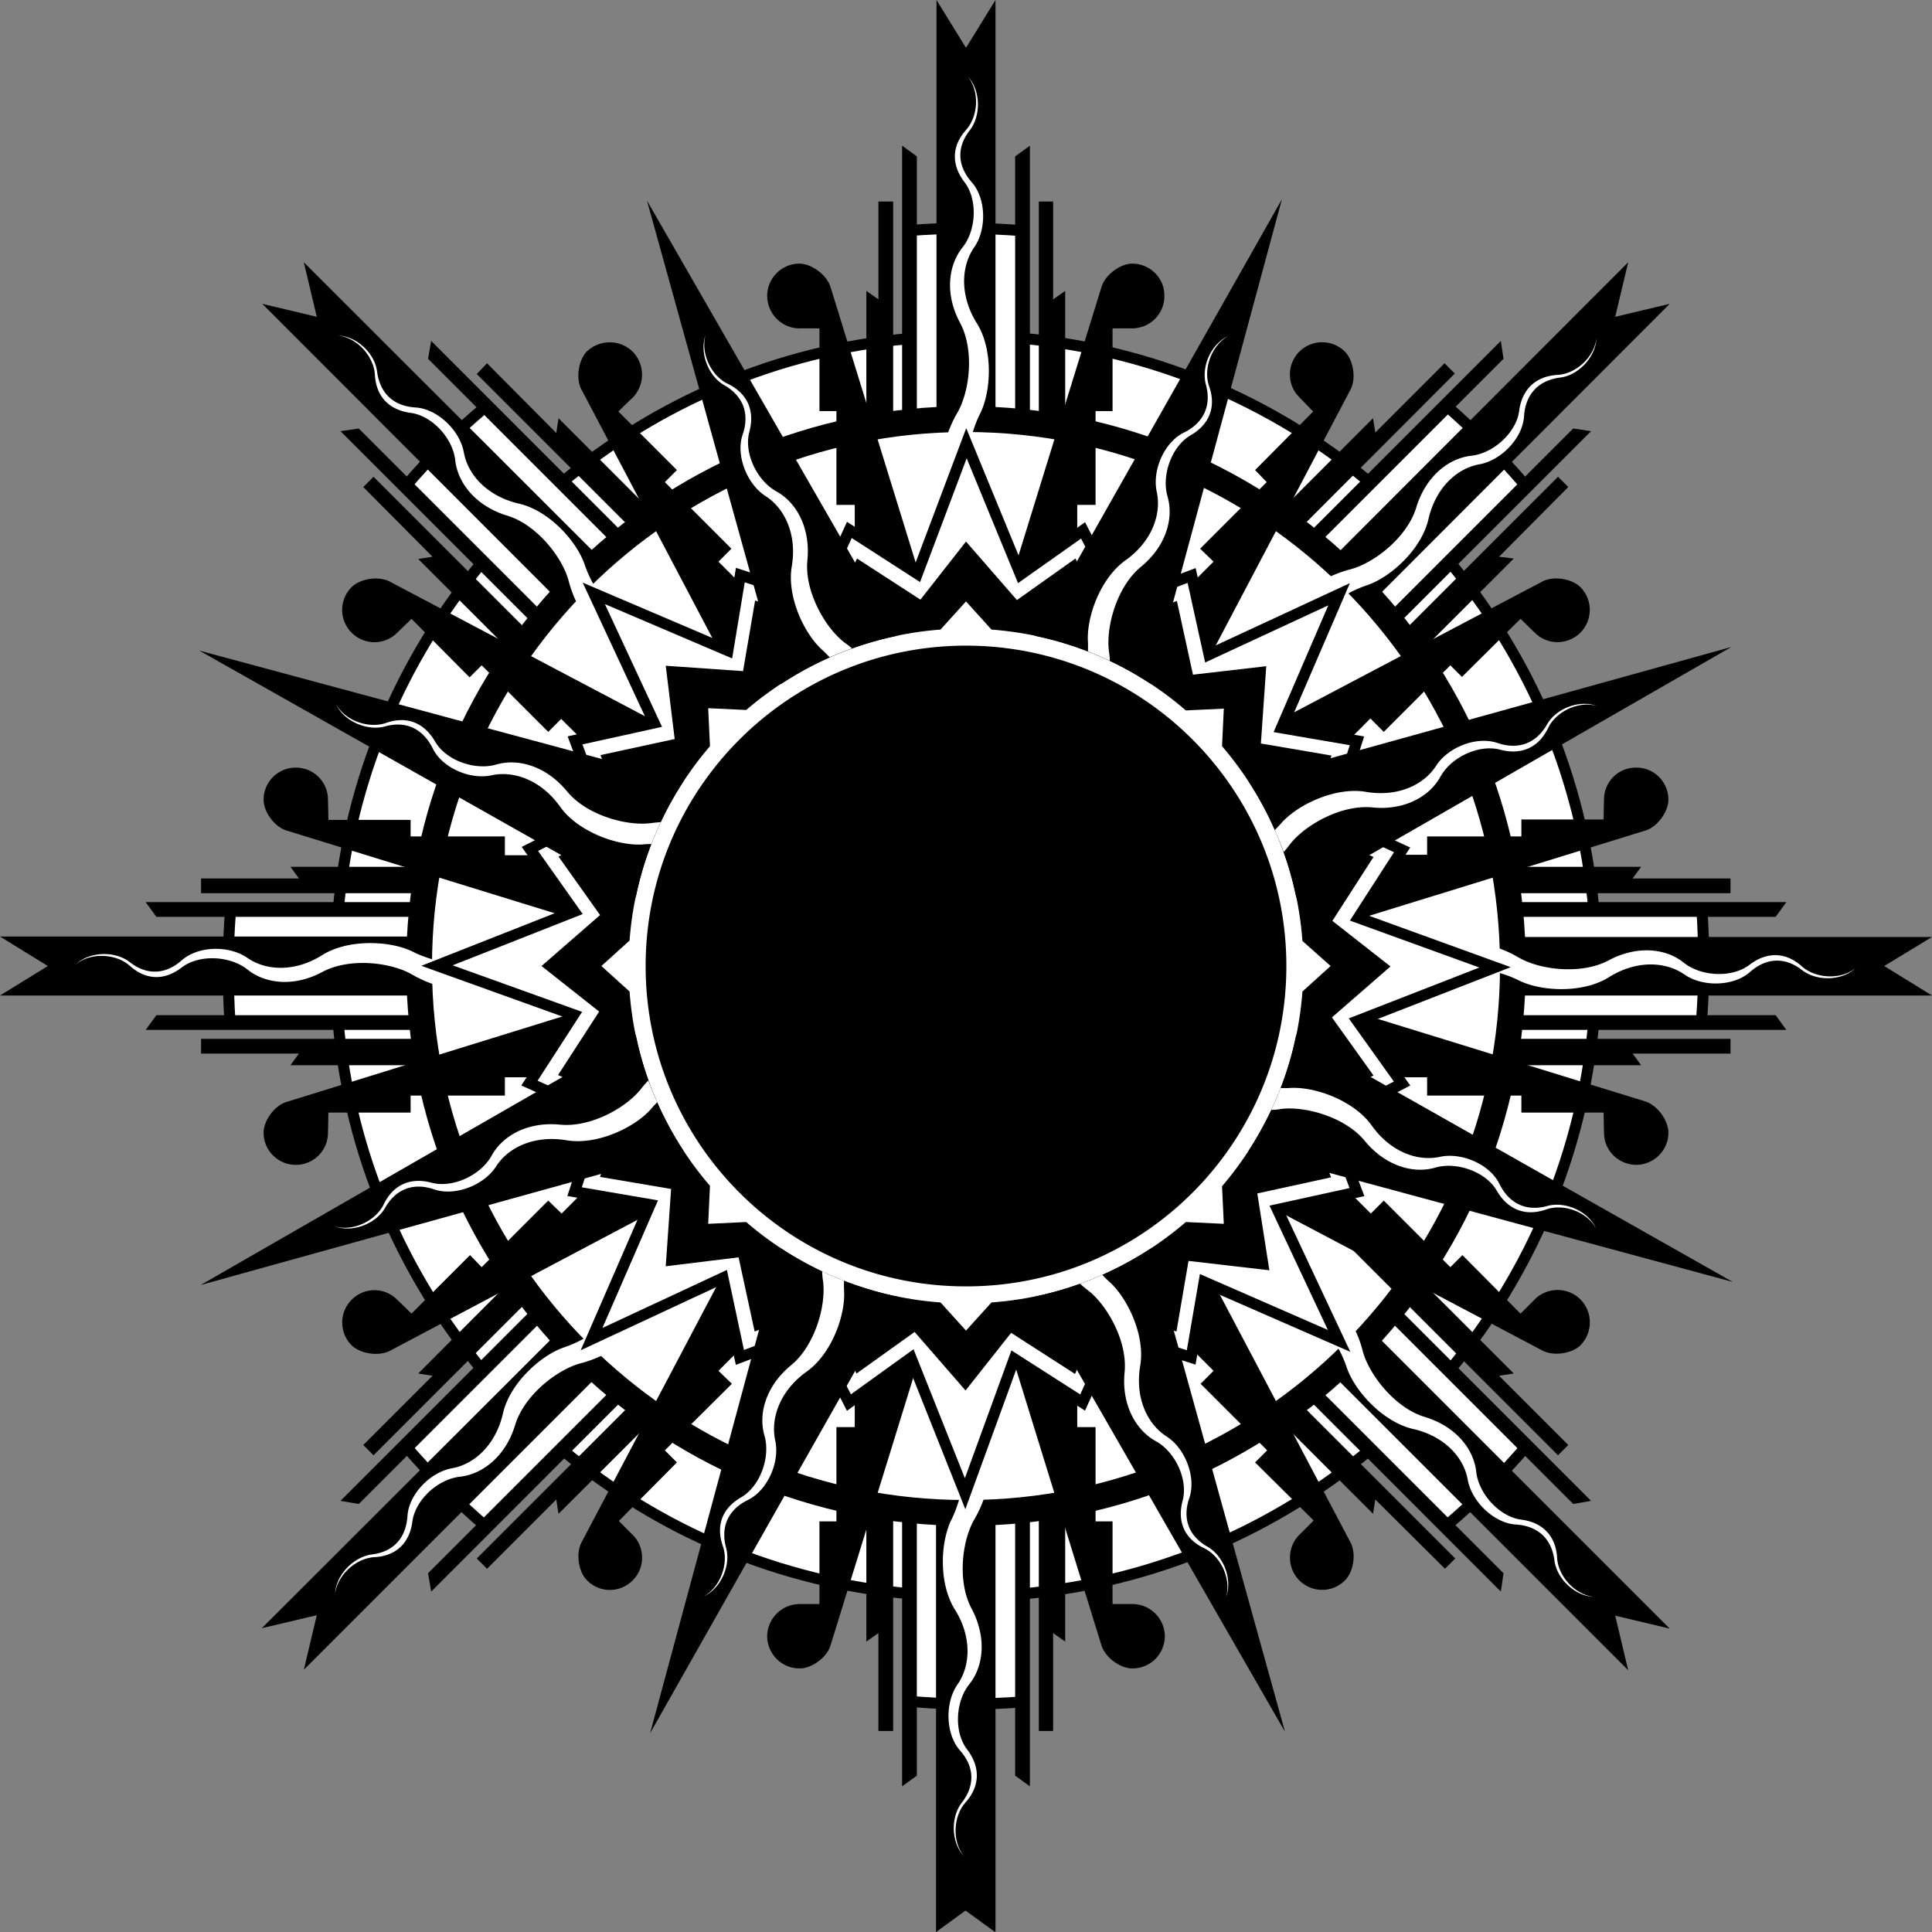 <svg width="576.531" height="576.536" viewBox="0 0 432.398 432.402" xmlns="http://www.w3.org/2000/svg"><rect x="0" y="0" width="432.398" height="432.402" fill="#808080" stroke="none"/><path style="fill:#fff;fill-opacity:1;fill-rule:nonzero;stroke:none" d="M470.227 447.875c.312-4.078.535-8.207.5-12.398.035-4.27-.13-8.59-.403-12.801h-24.199c-2.703-29.492-14.422-56.34-32.398-77.801l17.097-17c-2.722-3.121-5.484-6.2-8.398-9.102a196.818 196.818 0 0 0-9.403-8.796l-17.199 17.097c-21.457-17.883-48.34-29.512-77.8-32.097v-24.102c-4.106-.29-8.235-.512-12.399-.5a150.55 150.55 0 0 0-12.8.5l-.098 24.2c-29.426 2.628-56.27 14.347-77.704 32.3l-17-17c-3.152 2.648-6.226 5.41-9.199 8.398a155.956 155.956 0 0 0-8.699 9.403l17.102 17.097c-17.915 21.48-29.543 48.368-32.102 77.801h-24.102c-.32 4.133-.539 8.262-.5 12.403-.039 4.32.125 8.64.403 12.898h24.199c2.7 29.445 14.418 56.293 32.398 77.7l-17.097 17.1c2.719 3.079 5.48 6.153 8.398 9.098a187.05 187.05 0 0 0 9.403 8.704l17.199-17.102c21.449 17.938 48.332 29.566 77.8 32.102v24.097c4.102.348 8.231.567 12.399.602 4.293-.035 8.613-.2 12.8-.5l.098-24.2c29.418-2.675 56.266-14.394 77.704-32.402l17 17.102c3.144-2.696 6.222-5.457 9.199-8.403a192.487 192.487 0 0 0 8.699-9.398l-17.102-17.102c17.91-21.523 29.54-48.406 32.102-77.898h24.102" transform="translate(-89.426 -219.273)"/><path style="fill:none;stroke:#000;stroke-width:24.723;stroke-linecap:butt;stroke-linejoin:miter;stroke-miterlimit:4;stroke-opacity:1" d="M4702.266 3941.25c3.125 40.781 5.351 82.07 5 123.984.351 42.696-1.29 85.899-4.024 128.008H4461.25c-27.031 294.922-144.219 563.399-323.984 778.008l170.976 170c-27.226 31.21-54.844 61.992-83.984 91.016-30.703 30.78-62.383 60.156-94.024 87.968l-171.992-170.976c-214.57 178.828-483.398 295.117-778.008 320.976v241.016c-41.054 2.89-82.343 5.117-123.984 5-42.969.117-86.172-1.523-128.008-5l-.976-241.992c-294.258-26.29-562.696-143.477-777.032-323.008l-170 170c-31.523-26.484-62.265-54.102-91.992-83.984-30.078-29.961-59.453-61.641-86.992-94.024l171.016-170.976c-179.141-214.805-295.43-483.672-321.016-778.008h-241.016c-3.203-41.328-5.39-82.617-5-124.024-.39-43.203 1.25-86.406 4.024-128.984h241.992c26.992-294.453 144.18-562.93 323.984-776.992l-170.976-171.016c27.187-30.781 54.805-61.523 83.984-90.976 30.664-30.352 62.344-59.727 94.024-87.032l171.992 171.016c214.492-179.375 483.32-295.664 778.008-321.016v-240.976c41.015-3.477 82.304-5.664 123.984-6.016 42.93.352 86.133 1.992 128.008 5l.976 241.992c294.18 26.758 562.657 143.946 777.032 324.024l170-171.016c31.445 26.953 62.226 54.57 91.992 84.024 30.039 30.39 59.414 62.07 86.992 93.984l-171.016 171.016c179.102 215.234 295.391 484.062 321.016 778.984Zm0 0" transform="matrix(.1 0 0 -.1 -89.426 622.727)"/><path style="fill:#000;fill-opacity:1;fill-rule:nonzero;stroke:none" d="m305.625 229.977-6.602-10.704v128.301h13.204v-128.3l-6.602 10.703m-145.301 60.199-12.199-2.903 90.602 90.704 9.398-9.403-90.7-90.597 2.9 12.199m-60.2 145.301-10.7 6.597h128.2v-13.199h-128.2l10.7 6.602m60.199 145.296-2.898 12.204 90.597-90.602-9.296-9.3-90.704 90.6 12.301-2.902m145.301 60.204 6.602 10.699v-128.2h-13.204v128.2l6.602-10.7m145.301-60.101 12.199 2.898-90.7-90.699-9.3 9.301 90.7 90.7-2.9-12.2m60.2-145.398 10.7-6.5h-128.2v13.097h128.2l-10.7-6.597m-60.199-145.301 2.898-12.2-90.597 90.7 9.296 9.3 90.602-90.703-12.2 2.903m-164.902-25.801v21.898l-2.699-1.898v62.398h6v-82.398h-3.3m5.3-12.5v94.898h3.301v-92.5l-3.3-2.398m33.8 12.5v21.898l2.7-1.898v62.398h-5.9v-82.398h3.2m-5.199-12.5v94.898h-3.301v-92.5l3.3-2.398m-149.198 76.398 15.5 15.602-3.204.5 44.102 44.102 1.898-1.801.5-.5 1.801-1.903-58.3-58.296-2.297 2.296m-5.102-12.5 67.102 67.102 2.398-2.3-65.398-65.4-4.102.598m32.801-15.199 15.5 15.602.5-3.301 44.199 44.2-1.898 1.902-.5.398-1.801 1.898-58.301-58.296 2.3-2.403m-12.499-5 67.097 67.102-2.398 2.3-65.398-65.402.699-4m-51.5 159.5h21.898l-1.898 2.602h62.5v-5.903h-82.5v3.301m-12.403-5.301h94.903v-3.296h-92.5l-2.403 3.296m12.403-33.898h21.898l-1.898-2.602h62.5v5.903h-82.5v-3.301m-12.403 5.301h94.903v3.3h-92.5l-2.403-3.3m63.903 154.301 67.097-67.102-2.398-2.398-65.398 65.398.699 4.102m-15.199-32.801 15.5-15.5-3.204-.5 44.102-44.2 4.2 4.2-58.302 58.3-2.296-2.3m-5.102 12.5 67.102-67.102 2.398 2.403-65.398 65.398-4.102-.7" transform="translate(-89.426 -219.273)"/><path style="fill:#000;fill-opacity:1;fill-rule:nonzero;stroke:none" d="m305.523 646.875 6.602 4.8V523.478h-13.2v128.199l6.598-4.801m19.602-40.2v-21.903l2.7 1.903v-62.5h-5.9v82.5h3.2m-5.199 12.398v-94.898h-3.301v92.5l3.3 2.398m-33.902-12.398v-21.903l-2.699 1.903v-62.5h6v82.5h-3.3m5.3 12.398v-94.898h3.301v92.5l-3.3 2.398m154.198-63.898-67.097-67.102-2.301 2.403 65.398 65.398 4-.7m-32.699 15.2-15.597-15.5-.5 3.2-44.102-44.098 1.8-1.903.5-.5 1.9-1.8 58.3 58.3-2.3 2.301m12.499 5.102-67.097-67.102 2.296-2.398 65.403 65.398-.602 4.102m51.403-159.602h-21.903l1.903-2.602h-62.403v5.903h82.403v-3.301m12.5 5.301h-94.903v3.3h92.5l2.403-3.3m-12.5 33.898h-21.903l1.903 2.602h-62.403v-5.903h82.403v3.301m12.5-5.301h-94.903v-3.296h92.5l2.403 3.296m-63.903-154.199-67.097 67.102 2.296 2.3 65.403-65.402-.602-4m15.102 32.699-15.5 15.602 3.3.398-44.203 44.204-1.898-1.801-.398-.5-1.903-1.903 58.301-58.296 2.3 2.296m-27.698-27.699-15.5 15.5-.5-3.199-44.204 44.2 1.903 1.8.5.5 1.8 1.898 58.297-58.398-2.296-2.3m32.796 15.198-67.097 67.102-2.301-2.3 65.398-65.4 4 .598M198.426 570.375l15.5-15.5.5 3.2 44.199-44.098-1.898-1.903-2.301-2.3-58.301 58.3 2.3 2.301" transform="translate(-89.426 -219.273)"/><path style="fill:#fff;fill-opacity:1;fill-rule:nonzero;stroke:none" d="M305.625 557.875c67.598.031 122.402-54.773 122.398-122.398.004-67.575-54.8-122.38-122.398-122.403-67.602.024-122.406 54.828-122.398 122.403-.008 67.625 54.796 122.43 122.398 122.398" transform="translate(-89.426 -219.273)"/><path style="fill:none;stroke:#000;stroke-width:57.688;stroke-linecap:butt;stroke-linejoin:miter;stroke-miterlimit:4;stroke-opacity:1" d="M3056.25 2841.25c675.977-.313 1224.023 547.734 1223.984 1223.984.04 675.743-548.007 1223.79-1223.984 1224.024-676.016-.235-1224.063-548.281-1223.984-1224.024-.078-676.25 547.968-1224.296 1223.984-1223.984zm0 0" transform="matrix(.1 0 0 -.1 -89.426 622.727)"/><path style="fill:#000;fill-opacity:1;fill-rule:nonzero;stroke:none" d="m297.727 356.074-22.403-72.5c-.851-2.844-4.316-5.289-7-5.3-3.941.011-7.18 3.25-7.199 7.203.02 4.027 3.258 7.261 7.2 7.296.425-.035 4.5 0 4.5 0v18.5h3.8v21h4.102v23.801h17m15.796 0 22.403-72.5c.82-2.844 4.281-5.289 6.898-5.3 4.012.011 7.246 3.25 7.2 7.203.046 4.027-3.188 7.261-7.2 7.296-.355-.035-4.398 0-4.398 0v18.5h-3.801v21h-4.102v23.801h-17m-69.699 28.801-67.097-35.398c-2.57-1.387-6.747-.668-8.602 1.199-2.832 2.82-2.832 7.394 0 10.199a7.17 7.17 0 0 0 10.2 0c.277-.246 3.198-3.102 3.198-3.102l13 13.102 2.704-2.7 14.898 14.9 2.898-2.9 16.801 16.7 12-12m11.199-11.102-35.398-67.199c-1.434-2.52-.715-6.695 1.102-8.597 2.87-2.786 7.445-2.786 10.296 0a7.374 7.374 0 0 1 0 10.296c-.296.227-3.199 3.102-3.199 3.102l13.102 13.102-2.7 2.699 14.899 14.898-2.898 2.903 16.796 16.796-12 12m-28.796 69.602-72.602 22.5c-2.773.777-5.219 4.238-5.2 6.898-.019 3.97 3.216 7.207 7.2 7.204 3.996.004 7.234-3.235 7.2-7.204.034-.398.1-4.5.1-4.5h18.4v-3.796h21.1v-4.102h23.802v-17m0-15.801-72.602-22.398c-2.773-.797-5.219-4.262-5.2-6.903a7.164 7.164 0 0 1 7.2-7.199c3.996-.02 7.234 3.215 7.2 7.2.034.382.1 4.5.1 4.5h18.4v3.703h21.1v4.199h23.802v16.898m28.796 69.699-35.398 67.102c-1.414 2.594-.695 6.77 1.2 8.602 2.792 2.855 7.366 2.855 10.198 0 2.813-2.79 2.813-7.364 0-10.204-.277-.25-3.097-3.097-3.097-3.097l13-13.102-2.7-2.699 15-14.898-3-2.903 16.797-16.8-12-12m-11.199-11.2-67.097 35.5c-2.551 1.36-6.73.64-8.602-1.199-2.813-2.848-2.813-7.422 0-10.2 2.828-2.866 7.406-2.866 10.2 0 .292.223 3.198 3.098 3.198 3.098l13.102-13.097 2.602 2.699 14.898-14.898 3 2.898 16.7-16.8 12 12m69.698 28.902 22.403 72.5c.847 2.796 4.308 5.242 6.898 5.199 4.04.043 7.274-3.192 7.301-7.2-.027-3.972-3.262-7.21-7.3-7.203-.329-.008-4.4 0-4.4 0v-18.5h-3.8v-21.097h-4.102v-23.7h-17m-15.796.001-22.403 72.5c-.828 2.796-4.289 5.242-6.898 5.199-4.016.043-7.254-3.192-7.301-7.2.047-3.972 3.285-7.21 7.3-7.203.352-.008 4.4 0 4.4 0v-18.5h3.8v-21.097h4.102v-23.7h17m69.699-28.902 67.097 35.403c2.567 1.437 6.743.718 8.602-1.102a7.314 7.314 0 0 0 0-10.3c-2.816-2.786-7.39-2.786-10.2 0-.28.304-3.198 3.198-3.198 3.198l-13-13.097-2.704 2.699-14.898-14.898-2.898 2.898-16.801-16.8-12 12m-11.199 11.198 35.398 67.102c1.43 2.574.71 6.754-1.2 8.602-2.777 2.835-7.35 2.835-10.198 0-2.797-2.805-2.797-7.383 0-10.204.293-.265 3.199-3.199 3.199-3.199l-13.102-13 2.7-2.699-14.899-14.898 2.898-2.903-16.796-16.8 12-12m28.796-69.7 72.602-22.398c2.77-.824 5.215-4.285 5.2-6.903.015-4.011-3.22-7.246-7.2-7.199a7.106 7.106 0 0 0-7.2 7.2c-.038.355-.1 4.402-.1 4.402h-18.4v3.8h-21.1v4.098h-23.802v17m0 15.801 72.602 22.398c2.77.856 5.215 4.317 5.2 7 .015 3.942-3.22 7.176-7.2 7.204-4.004-.028-7.238-3.262-7.2-7.204-.038-.425-.1-4.5-.1-4.5h-18.4v-3.796h-21.1v-4.102h-23.802v-17m-28.796-69.602 35.398-67.199c1.41-2.539.691-6.715-1.2-8.597-2.796-2.805-7.37-2.805-10.198 0-2.817 2.84-2.817 7.414 0 10.199.273.304 3.097 3.199 3.097 3.199l-13 13.102 2.602 2.699-14.903 14.898 3 2.903-16.796 16.796 12 12m11.097 11.102 67.2-35.398c2.546-1.407 6.722-.688 8.601 1.199 2.809 2.8 2.809 7.375 0 10.199-2.836 2.82-7.41 2.82-10.2 0-.296-.27-3.198-3.102-3.198-3.102l-13.102 13-2.602-2.597-14.898 14.898-3-3-16.7 16.801-12.1-12" transform="translate(-89.426 -219.273)"/><path style="fill:#000;fill-opacity:1;fill-rule:nonzero;stroke:none" d="m440.426 542.676-15.5-15.5 3.3-.5-44.203-44.2-1.898 1.899-.398.5-1.903 1.8 58.301 58.302 2.3-2.301" transform="translate(-89.426 -219.273)"/><path style="fill:#fff;fill-opacity:1;fill-rule:nonzero;stroke:none" d="M226.625 355.875a27.273 27.273 0 0 1-6.3-10.102c-1.731-5.312-8.012-12.25-14.802-13.796-6.882-1.59-11.37-6.297-12.296-11.5-.891-4.88-5.872-9.653-10.704-10-4.902-.262-8.039-3.079-8.699-8-.449-3.954-4.387-7.907-8.699-8.102 4.29.492 7.95 4.703 8.2 8.7.245 4.933 3.187 7.956 8 8.6 4.855.634 9.5 5.731 10 10.7.62 5.215 4.777 10.215 11.6 12.3 6.606 1.977 12.4 9.329 13.802 14.7 1.078 4.133 3.128 7.758 5.699 10.7l4.199-4.2m-33.102 79.199c-3.914-.074-7.921-.918-11.699-2.8-4.953-2.461-14.3-2.922-20.199.703-5.988 3.824-12.488 3.671-16.8.699-4.102-2.875-11-2.727-14.7.5-3.613 3.222-7.824 3.449-11.7.398-3.183-2.441-8.765-2.449-12 .5 3.43-2.722 8.997-2.332 12 .301 3.66 3.328 7.88 3.387 11.7.398 3.918-2.949 10.809-2.62 14.7.5 4.1 3.282 10.577 3.88 16.8.5 6.145-3.242 15.441-2.14 20.2.704 3.714 2.12 7.726 3.234 11.698 3.5v-5.903m32.5 79.403c-2.796 2.683-6.226 4.921-10.199 6.296-5.273 1.727-12.215 8.008-13.8 14.704-1.547 6.976-6.254 11.464-11.399 12.398-4.938.883-9.71 5.863-10 10.7-.32 4.898-3.137 8.034-8 8.6-4.012.544-7.965 4.481-8.2 8.802.532-4.297 4.743-7.957 8.802-8.204 4.87-.25 7.894-3.187 8.5-8 .668-4.859 5.77-9.503 10.699-10 5.254-.625 10.254-4.78 12.3-11.597 2.016-6.614 9.368-12.406 14.7-13.801 4.172-1.086 7.797-3.137 10.8-5.7l-4.203-4.198m79.102 33.097c-.035 3.91-.879 7.918-2.7 11.7-2.523 4.949-2.988 14.296.7 20.203 3.766 5.98 3.61 12.48.602 16.796-2.836 4.098-2.692 10.997.5 14.704 3.261 3.605 3.488 7.816.5 11.699-2.504 3.176-2.512 8.758.398 12-2.684-3.438-2.297-9.004.398-12 3.27-3.668 3.329-7.887.403-11.801-3.012-3.824-2.688-10.715.398-14.602 3.32-4.105 3.918-10.582.602-16.898-3.305-6.05-2.207-15.348.597-20.102 2.164-3.718 3.278-7.73 3.602-11.699h-6m79.398-32.5c2.723 2.797 4.965 6.227 6.301 10.2 1.766 5.273 8.047 12.21 14.801 13.8 6.918 1.543 11.406 6.25 12.3 11.403.923 4.93 5.903 9.703 10.802 10 4.835.312 7.972 3.128 8.597 8 .485 4.003 4.422 7.957 8.801 8.199-4.355-.54-8.016-4.75-8.2-8.801-.312-4.879-3.25-7.902-8.1-8.5-4.821-.676-9.466-5.777-10-10.7-.587-5.26-4.743-10.26-11.598-12.3-6.575-2.023-12.372-9.375-13.801-14.7-1.047-4.179-3.098-7.804-5.7-10.8l-4.203 4.2m33.204-79.098c3.847.027 7.855.87 11.597 2.699 4.989 2.515 14.336 2.98 20.2-.7 6.023-3.773 12.523-3.62 16.902-.601 4.039 2.828 10.933 2.684 14.597-.5 3.649-3.27 7.86-3.496 11.704-.5 3.214 2.496 8.796 2.508 12-.398-3.399 2.675-8.965 2.285-12-.403-3.63-3.273-7.844-3.332-11.704-.398-3.882 3.004-10.773 2.68-14.699-.403-4.066-3.324-10.543-3.921-16.8-.597-6.11 3.297-15.407 2.195-20.2-.602-3.68-2.168-7.691-3.281-11.597-3.597v6m-32.5-79.403c2.734-2.73 6.164-4.969 10.097-6.3 5.309-1.77 12.25-8.051 13.801-14.797 1.582-6.926 6.29-11.414 11.5-12.301 4.871-.93 9.645-5.91 9.898-10.801.356-4.844 3.172-7.98 8.102-8.602 3.945-.488 7.898-4.425 8.102-8.796-.5 4.347-4.711 8.007-8.704 8.199-4.933.304-7.96 3.246-8.597 8.097-.637 4.817-5.739 9.461-10.7 10-5.222.582-10.222 4.739-12.3 11.5-1.985 6.668-9.336 12.461-14.7 13.903-4.136 1.039-7.765 3.09-10.8 5.699l4.3 4.2m-79.203-33.2c.07-3.855.914-7.863 2.801-11.602 2.457-4.992 2.918-14.34-.8-20.199-3.731-6.023-3.579-12.527-.598-16.898 2.867-4.043 2.719-10.942-.5-14.602-3.23-3.648-3.457-7.863-.403-11.699 2.438-3.223 2.446-8.8-.5-12 2.72 3.39 2.329 8.957-.398 12-3.234 3.621-3.293 7.84-.3 11.7 2.945 3.878 2.616 10.769-.5 14.6-3.286 4.16-3.884 10.637-.5 16.9 3.238 6.109 2.14 15.402-.7 20.198-2.129 3.676-3.242 7.688-3.5 11.602h5.898" transform="translate(-89.426 -219.273)"/><path style="fill:#fff;fill-opacity:1;fill-rule:nonzero;stroke:none" d="m393.227 447.773 30.796-12-30.597-11.097 9.8-15.2-15.601-7.203 5.5-17.199-16.898-2.898 12.898-29.903-29.102 13.5-3.898-17.699-16 6-8.3-16.097-14 9.898-12.098-29.398-11 29.199-15.204-9.801-7.199 15.7-17.199-5.598-2.8 16.898-30-12.8 13.5 29-17.7 3.902 6 16.097-16.102 8.2 9.903 14-30.7 12.101 30.598 11-9.898 15.3 15.699 7.098-5.602 17.204 16.903 2.898-13.102 30.102 29.403-13.704 3.796 17.801 16.102-6.097 8.3 16.199 13.9-10 12.1 30.398 11-30.199 15.302 9.8 7.097-15.6 17.2 5.5 2.902-16.9 30.199 13.2-13.8-29.398 17.8-3.903-6-16 16.102-8.3-10-14" transform="translate(-89.426 -219.273)"/><path style="fill:none;stroke:#000;stroke-width:24.723;stroke-linecap:butt;stroke-linejoin:miter;stroke-miterlimit:4;stroke-opacity:1" d="m3932.266 3942.266 307.968 120-305.976 110.976 98.008 151.992-156.016 72.032 55 171.992-168.984 28.984 128.984 299.024-291.016-135-38.984 176.992-160-60-83.008 160.976-140-98.984-120.976 293.984-110-291.992-152.032 98.008-71.992-156.992-171.992 55.976-28.008-168.984-300 128.008 135-290-176.992-39.024 60-160.976-161.016-81.992 99.024-140-306.992-121.016 305.976-110-98.984-153.008 156.992-70.976-56.016-172.032 169.024-28.984-131.016-301.016 294.024 137.032 37.968-178.008 161.016 60.976 83.008-161.992 138.984 100 121.016-303.984 110 301.992 153.008-98.008 70.976 156.016 171.992-55 29.024 168.984 301.992-131.992-138.008 293.984 178.008 39.024-60 160 161.016 83.008zm0 0" transform="matrix(.1 0 0 -.1 -89.426 622.727)"/><path style="fill:#000;fill-opacity:1;fill-rule:nonzero;stroke:none" d="m387.523 446.977 13.102-11.403-13-10.199 9.2-14.3-14.598-6.598 5.199-16.102-15.801-2.7 1.2-17.3-16.4 1.898-3.6-16.5-15 5.602-7.7-15.102-13.102 9.301-11.398-13.097-10.2 13-14.198-9.204-6.704 14.602-16.097-5.2-2.7 15.802-17.3-1.204 2 16.403-16.602 3.597 5.602 15-15 7.704 9.3 13.097-13.101 11.403 12.898 10.199-9.199 14.199 14.602 6.7-5.2 16.1 15.899 2.7-1.2 17.3 16.302-2 3.597 16.598 15-5.597 7.801 15 13-9.301 11.398 13.102 10.204-12.903 14.296 9.2 6.602-14.598 16.102 5.097 2.699-15.796 18.097 2.097-2.699-17.199 16.5-3.602-5.597-15 15.097-7.796-9.3-13" transform="translate(-89.426 -219.273)"/><path style="fill:#fff;fill-opacity:1;fill-rule:nonzero;stroke:none" d="m363.324 493.176-.398-8.403c10.176-11.902 16.765-26.984 18-43.597l6.3-5.7-6.3-5.601c-1.223-16.617-7.805-31.703-18-43.602l.398-8.398-8.5.398c-11.832-10.25-26.914-16.84-43.5-18.097l-5.699-6.301-5.7 6.3c-16.546 1.247-31.632 7.829-43.5 18l-8.5-.402.4 8.5c-10.18 11.86-16.774 26.942-18 43.5l-6.302 5.704 6.301 5.699c1.215 16.57 7.797 31.656 18 43.5l-.398 8.5 8.5-.403c11.828 10.207 26.91 16.797 43.5 18l5.699 6.301 5.7-6.3c16.542-1.188 31.628-7.77 43.5-18l8.5.402" transform="translate(-89.426 -219.273)"/><path style="fill:#000;fill-opacity:1;fill-rule:nonzero;stroke:none" d="m242.426 394.074-108.403-29.199 97.704 55.2c1.902-9.388 5.617-18.173 10.699-26m-10.699 56.8-97.403 56 108.102-30c-5.07-7.754-8.785-16.535-10.7-26m32.501 47.801-29.301 108.5 55.3-97.7a75.944 75.944 0 0 1-26-10.8m56.797 10.801 56 97.398-30-108.2a76.15 76.15 0 0 1-26 10.802m58.5-58.602c-1.91 9.445-5.625 18.227-10.699 26l108.403 29.3-97.704-55.3m-10.699-56.801c5.067 7.809 8.781 16.59 10.7 26l97.402-56-108.102 30m-21.801-21.699 29.301-108.5-55.3 97.7a74.387 74.387 0 0 1 26 10.8m-56.797-10.801-56-97.398 30 108.199a74.283 74.283 0 0 1 26-10.8m15.398 145.601c39.598.031 71.703-32.07 71.7-71.7.003-39.574-32.102-71.68-71.7-71.703-39.605.024-71.707 32.13-71.7 71.704-.007 39.628 32.095 71.73 71.7 71.699" transform="translate(-89.426 -219.273)"/><path style="fill:#fff;fill-opacity:1;fill-rule:nonzero;stroke:none" d="M233.227 408.273c.644-.082 1.312-.09 2-.097a62.232 62.232 0 0 1 2.097-4.903 36.1 36.1 0 0 0-2.097.204c-5.551.77-14.555-1.774-18.903-7.102-4.55-5.523-10.762-7.45-15.8-6-4.794 1.41-11.286-.926-13.7-5.102-2.465-4.27-6.383-5.828-11-4.199-3.82 1.328-9.113-.441-11.199-4.199 1.82 3.894 6.98 6.02 10.898 5 4.704-1.356 8.508.469 10.704 4.8 2.093 4.427 8.406 7.2 13.296 6.098 5.122-1.078 11.188 1.266 15.301 7.102 4.016 5.598 12.828 8.746 18.403 8.398m1.296 52.801a36.34 36.34 0 0 0-1.398 1.602c-3.305 4.426-11.473 9-18.398 8.3-7.036-.687-12.79 2.344-15.301 7-2.422 4.32-8.664 7.258-13.403 6-4.683-1.265-8.554.403-10.699 4.797-1.734 3.664-6.726 6.157-10.898 5 4.082 1.438 9.23-.707 11.199-4.199 2.453-4.281 6.43-5.683 11-4.097 4.656 1.574 11.082-.93 13.8-5.102 2.821-4.45 8.766-7.078 15.802-5.898 6.796 1.156 15.257-2.848 18.898-7 .45-.551.918-1.032 1.398-1.5a93.509 93.509 0 0 1-2-4.903m43.801 44.801a42.684 42.684 0 0 1-4.898-2.102c.023.754.082 1.461.199 2.204.738 5.468-1.8 14.476-7.2 18.898-5.452 4.477-7.378 10.688-5.902 15.7 1.383 4.82-.953 11.312-5.199 13.8-4.203 2.39-5.761 6.309-4.097 11 1.293 3.746-.473 9.04-4.301 11.2 3.96-1.895 6.09-7.055 5-10.9-1.285-4.78.539-8.581 4.898-10.698 4.399-2.172 7.172-8.485 6.102-13.301-1.11-5.196 1.234-11.262 7-15.403 5.668-3.988 8.816-12.8 8.398-18.296-.011-.723-.023-1.391 0-2.102m81.403 59.602c-4.313-2.43-5.715-6.407-4.102-11 1.547-4.633-.957-11.059-5.102-13.704-4.476-2.894-7.105-8.84-5.898-15.898 1.129-6.773-2.879-15.234-7.102-18.898a15.8 15.8 0 0 1-1.398-1.403 58.485 58.485 0 0 1-5 2c.555.485 1.094.946 1.7 1.403 4.398 3.328 8.972 11.496 8.3 18.398-.715 7.059 2.316 12.812 6.898 15.398 4.395 2.348 7.332 8.59 6.102 13.301-1.293 4.711.375 8.582 4.8 10.7 3.634 1.761 6.126 6.753 4.9 10.902 1.507-4.059-.638-9.207-4.098-11.2m76-76.3c-4.711 1.308-8.512-.516-10.704-4.903-2.097-4.37-8.414-7.144-13.296-6.097-5.13 1.133-11.192-1.211-15.301-7-4.02-5.645-12.832-8.793-18.403-8.403-.648.04-1.32.051-2 0a50.391 50.391 0 0 1-2.097 4.903c.722 0 1.43-.059 2.097-.2 5.543-.714 14.551 1.825 18.903 7.2 4.543 5.476 10.754 7.402 15.8 5.898 4.79-1.355 11.282.98 13.7 5.2 2.46 4.23 6.379 5.788 11 4.203 3.816-1.375 9.11.394 11.199 4.199-1.824-3.938-6.984-6.067-10.898-5m-.102-107.699c-2.457 4.234-6.434 5.636-11 4.097-4.66-1.62-11.086.883-13.8 5.102-2.825 4.402-8.77 7.031-15.802 5.8-6.8-1.105-15.261 2.903-18.898 7.098-.453.504-.922.985-1.398 1.5a75.966 75.966 0 0 1 2 4.903c.453-.532.914-1.07 1.296-1.602 3.403-4.473 11.57-9.047 18.5-8.398 7.032.738 12.786-2.293 15.301-6.903 2.418-4.367 8.66-7.304 13.403-6 4.68 1.219 8.55-.449 10.699-4.898 1.73-3.61 6.722-6.102 10.898-4.903-4.086-1.48-9.234.665-11.199 4.204m-102.699-16.403a79.94 79.94 0 0 1 4.898 2.102c-.027-.7-.086-1.406-.199-2.102-.746-5.515 1.797-14.523 7.102-18.898 5.546-4.524 7.472-10.735 6-15.801-1.387-4.766.949-11.258 5.199-13.7 4.195-2.437 5.754-6.355 4.097-11-1.3-3.792.47-9.085 4.301-11.198-3.969 1.847-6.094 7.007-5 10.898 1.281 4.73-.543 8.535-4.898 10.7-4.403 2.124-7.176 8.437-6.102 13.3 1.106 5.148-1.238 11.215-7 15.3-5.672 4.044-8.82 12.856-8.398 18.4.008.675.015 1.343 0 2m-81.403-59.598c4.309 2.48 5.711 6.457 4.102 11.097-1.55 4.586.953 11.012 5.102 13.7 4.472 2.851 7.101 8.796 5.898 15.8-1.133 6.828 2.871 15.29 7.102 18.903.472.476.953.945 1.398 1.398a138.81 138.81 0 0 1 5-2c-.559-.43-1.102-.89-1.7-1.3-4.402-3.376-8.976-11.544-8.3-18.4.71-7.105-2.32-12.859-6.898-15.402-4.399-2.39-7.336-8.628-6.102-13.296 1.29-4.758-.379-8.63-4.8-10.801-3.637-1.703-6.13-6.696-5-10.903-1.41 4.114.734 9.262 4.198 11.204" transform="translate(-89.426 -219.273)"/></svg>

